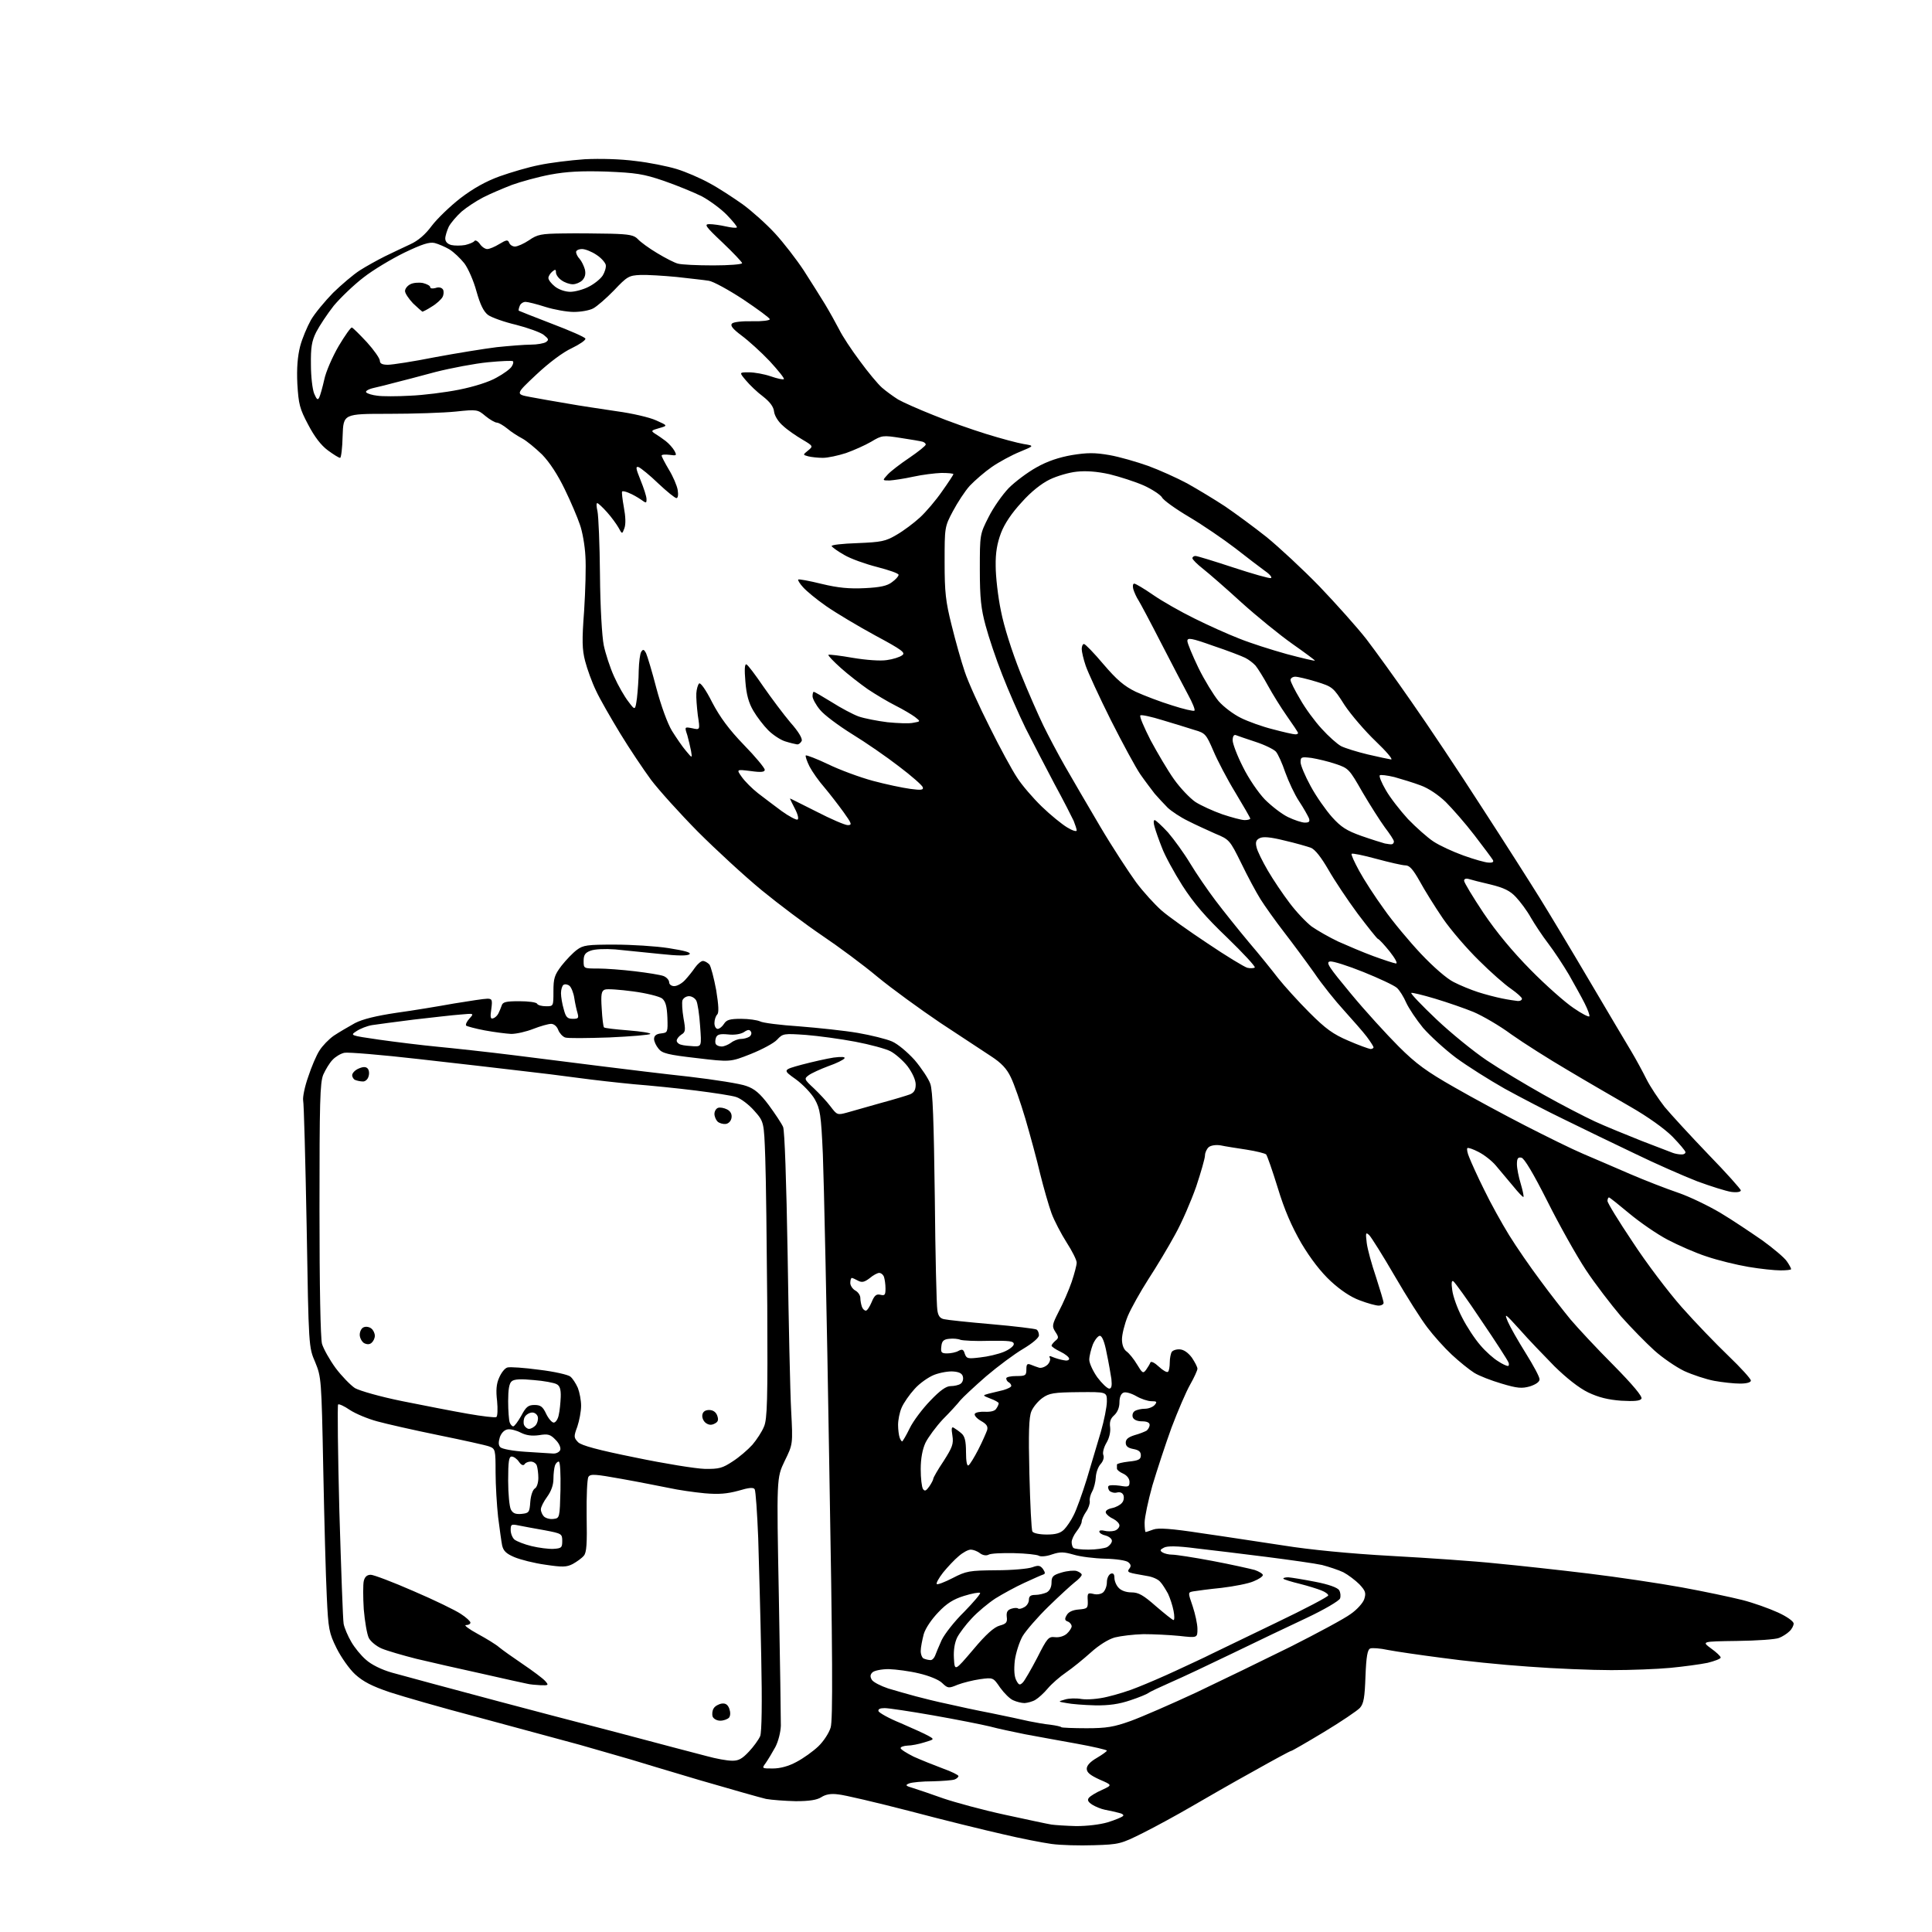 <?xml version="1.0" encoding="UTF-8" standalone="no"?>
<svg 
  version="1.1" 
  xmlns="http://www.w3.org/2000/svg" 
  xmlns:xlink="http://www.w3.org/1999/xlink" 
  xmlns:svg="http://www.w3.org/2000/svg"
  xmlns:rdf="http://www.w3.org/1999/02/22-rdf-syntax-ns#"
  xmlns:cc="http://creativecommons.org/ns#"
  xmlns:dc="http://purl.org/dc/elements/1.1/"
  viewBox="0 0 768 768"
  width="768"
  height="768"
>
<style>svg {background-color: white; }</style>"
<path stroke="none" fill="black" fill-rule="evenodd" d="M434.9,733.5C429.2,733.7 421.6,733.5 418.0,733.0C414.4,732.5 405.6,730.8 398.5,729.1C391.4,727.5 374.7,723.4 361.5,719.9C348.3,716.5 335.6,713.5 333.2,713.3C330.3,712.9 328.2,713.3 326.5,714.4C324.8,715.5 321.8,716.0 316.3,716.0C312.0,715.9 306.7,715.5 304.5,715.1C302.3,714.6 290.4,711.2 278.0,707.6C265.6,703.9 253.5,700.3 251.0,699.5C248.5,698.8 239.3,696.1 230.5,693.6C221.7,691.2 203.2,686.2 189.5,682.5C175.8,678.9 160.2,674.4 155.0,672.7C147.9,670.3 144.4,668.5 141.2,665.6C138.9,663.5 135.6,658.8 133.8,655.2C130.8,649.1 130.5,647.7 129.9,634.6C129.5,626.8 128.9,604.1 128.5,584.0C127.8,548.0 127.7,547.4 125.3,541.5C122.7,535.5 122.7,535.5 121.9,487.5C121.4,461.1 120.8,438.5 120.5,437.4C120.3,436.2 121.1,432.0 122.5,428.1C123.8,424.1 125.8,419.4 127.0,417.6C128.1,415.8 130.7,413.1 132.7,411.7C134.8,410.3 138.6,408.1 141.1,406.7C144.2,405.1 149.6,403.8 157.6,402.6C164.2,401.7 174.4,400.0 180.5,398.9C186.6,397.9 192.5,397.0 193.7,397.0C195.6,397.0 195.8,397.4 195.3,401.1C194.8,404.3 195.0,405.2 196.0,404.8C196.8,404.6 197.7,403.7 198.1,402.9C198.5,402.1 199.1,400.7 199.4,399.8C199.8,398.3 201.1,398.0 206.4,398.0C210.0,398.0 213.2,398.4 213.5,399.0C213.8,399.6 215.4,400.0 217.1,400.0C220.0,400.0 220.0,400.0 220.0,394.1C220.0,388.9 220.4,387.6 223.2,383.9C225.0,381.6 227.8,378.7 229.3,377.6C231.8,375.7 233.5,375.5 244.3,375.5C251.0,375.5 260.7,376.1 265.8,376.9C272.1,377.9 274.8,378.6 274.1,379.3C273.4,380.0 269.6,380.0 262.3,379.2C256.3,378.6 248.3,377.8 244.5,377.4C240.4,377.1 236.4,377.3 234.8,377.9C232.6,378.7 232.0,379.6 232.0,382.0C232.0,385.0 232.0,385.0 237.7,385.0C240.8,385.0 247.4,385.5 252.4,386.1C257.4,386.7 262.5,387.5 263.8,388.0C265.0,388.5 266.0,389.6 266.0,390.5C266.0,391.3 266.9,392.0 268.0,392.0C269.2,392.0 271.1,390.9 272.3,389.6C273.5,388.3 275.3,386.1 276.3,384.6C277.3,383.2 278.7,382.0 279.4,382.0C280.2,382.0 281.3,382.7 282.0,383.4C282.6,384.2 283.8,388.8 284.7,393.6C285.7,399.8 285.8,402.6 285.1,403.3C284.5,403.9 284.0,405.4 284.0,406.7C284.0,408.0 284.6,409.0 285.3,409.0C286.0,409.0 287.1,408.1 287.8,407.0C288.8,405.4 290.1,405.0 294.6,405.0C297.6,405.0 301.0,405.5 302.1,406.0C303.1,406.6 310.2,407.5 317.8,408.0C325.3,408.6 335.8,409.7 341.0,410.6C346.2,411.5 352.3,413.0 354.6,414.0C356.9,415.0 360.7,418.2 363.6,421.4C366.3,424.6 369.1,428.8 369.8,430.8C370.8,433.5 371.2,445.5 371.6,476.0C371.8,498.8 372.3,519.0 372.6,520.7C372.9,523.1 373.7,524.1 375.3,524.4C376.5,524.7 385.0,525.6 394.3,526.4C403.5,527.2 411.5,528.2 412.0,528.5C412.6,528.8 413.0,529.9 413.0,530.8C413.0,531.8 410.4,534.0 406.7,536.2C403.3,538.2 396.7,543.1 392.0,547.1C387.3,551.2 382.7,555.5 381.7,556.7C380.7,558.0 377.6,561.4 374.8,564.2C372.1,567.1 369.0,571.3 367.9,573.5C366.7,576.1 366.0,579.7 366.0,584.0C366.0,587.6 366.4,591.1 366.9,591.9C367.6,592.9 368.1,592.7 369.4,590.9C370.3,589.6 371.0,588.2 371.0,587.8C371.0,587.4 372.8,584.2 375.1,580.8C378.6,575.3 379.1,574.0 378.6,570.7C378.1,567.7 378.3,567.0 379.2,567.6C379.9,568.0 381.3,569.0 382.2,569.8C383.5,570.9 384.0,572.8 384.0,577.2C384.0,581.0 384.4,582.9 385.0,582.5C385.6,582.1 387.3,579.3 388.9,576.2C390.5,573.1 392.0,569.6 392.4,568.5C392.8,567.0 392.2,566.1 389.9,564.8C388.2,563.8 387.2,562.6 387.5,562.0C387.9,561.4 389.7,561.1 391.6,561.2C393.8,561.3 395.5,560.9 396.0,560.0C396.6,559.2 397.0,558.2 397.0,557.8C397.0,557.5 395.5,556.6 393.8,556.0C390.5,554.7 390.5,554.7 393.0,554.0C394.4,553.7 397.0,553.0 398.8,552.6C400.5,552.1 402.0,551.4 402.0,550.9C402.0,550.5 401.6,549.8 401.0,549.5C400.4,549.2 400.0,548.5 400.0,547.9C400.0,547.4 401.8,547.0 404.0,547.0C407.6,547.0 408.0,546.8 408.0,544.4C408.0,542.3 408.3,541.9 409.8,542.5C410.7,542.9 412.2,543.4 413.1,543.7C414.0,543.9 415.4,543.4 416.4,542.5C417.3,541.6 417.7,540.3 417.3,539.7C416.9,539.0 417.3,538.9 418.6,539.5C419.6,539.9 421.5,540.5 422.8,540.7C424.0,541.0 425.0,540.8 425.0,540.1C425.0,539.5 423.4,538.2 421.5,537.3C419.6,536.4 418.0,535.3 418.0,534.9C418.0,534.6 418.7,533.7 419.5,533.0C420.9,531.9 420.9,531.5 419.5,529.4C418.1,527.2 418.2,526.6 420.9,521.3C422.6,518.1 424.9,512.8 426.0,509.6C427.1,506.3 428.0,502.9 428.0,501.9C428.0,500.9 426.2,497.3 424.0,493.9C421.9,490.6 419.1,485.3 418.0,482.3C416.9,479.3 414.9,472.3 413.5,466.7C412.2,461.1 409.5,451.2 407.6,444.7C405.7,438.3 403.1,430.8 401.8,428.2C400.2,424.8 398.0,422.5 394.0,419.9C391.0,417.9 381.9,411.9 373.8,406.6C365.8,401.2 354.5,393.0 348.8,388.3C343.2,383.6 333.2,376.2 326.8,371.9C320.3,367.5 309.5,359.4 302.8,353.9C296.0,348.3 284.6,337.8 277.4,330.6C270.3,323.4 261.9,314.1 258.8,310.0C255.8,305.9 250.2,297.6 246.5,291.5C242.8,285.4 238.4,277.8 236.9,274.5C235.3,271.2 233.4,265.9 232.6,262.8C231.4,258.2 231.3,254.6 232.2,242.8C232.7,234.9 233.0,225.1 232.7,221.0C232.5,216.9 231.5,211.2 230.5,208.5C229.6,205.8 226.9,199.4 224.5,194.5C221.7,188.7 218.5,183.8 215.5,180.7C212.8,178.1 209.3,175.2 207.6,174.3C205.9,173.4 203.2,171.7 201.7,170.4C200.1,169.1 198.2,168.0 197.5,168.0C196.8,168.0 194.7,166.8 193.0,165.4C189.9,162.8 189.7,162.7 181.2,163.6C176.4,164.1 164.4,164.5 154.5,164.5C136.5,164.5 136.5,164.5 136.2,173.3C136.1,178.1 135.6,182.0 135.2,182.0C134.7,182.0 132.6,180.7 130.3,179.0C127.6,177.0 125.0,173.6 122.5,168.8C119.1,162.4 118.7,160.7 118.2,152.6C117.9,146.3 118.3,141.7 119.3,137.7C120.1,134.6 122.1,129.9 123.6,127.2C125.1,124.6 129.1,119.8 132.4,116.4C135.8,113.1 140.5,109.1 143.0,107.5C145.5,105.9 150.0,103.4 153.0,101.9C156.0,100.4 160.6,98.3 163.1,97.1C166.2,95.7 169.1,93.2 171.6,89.8C173.8,86.9 178.9,82.0 183.0,78.8C188.1,74.9 193.1,72.1 198.6,70.1C203.1,68.5 210.2,66.4 214.4,65.6C218.6,64.7 226.7,63.7 232.4,63.3C238.6,63.0 246.6,63.2 252.6,64.0C258.0,64.6 265.4,66.1 269.0,67.2C272.6,68.3 278.4,70.8 282.0,72.8C285.6,74.7 291.5,78.6 295.2,81.2C298.9,83.9 304.7,89.1 308.1,92.8C311.5,96.5 316.6,103.1 319.5,107.5C322.3,111.9 326.2,118.0 328.0,121.0C329.8,124.0 332.3,128.5 333.6,131.0C334.8,133.5 338.5,139.1 341.8,143.5C345.0,147.9 349.0,152.7 350.6,154.1C352.2,155.5 355.1,157.6 357.0,158.8C358.9,159.9 365.2,162.7 371.0,165.0C376.8,167.4 386.2,170.7 392.0,172.5C397.8,174.3 404.5,176.1 406.9,176.5C411.2,177.2 411.2,177.2 405.4,179.6C402.2,180.9 397.2,183.6 394.3,185.6C391.4,187.6 387.5,191.0 385.5,193.1C383.6,195.2 380.6,199.8 378.8,203.2C375.5,209.4 375.5,209.6 375.5,223.5C375.5,235.4 375.9,239.1 378.3,248.6C379.8,254.7 382.1,262.9 383.5,267.0C384.8,271.0 389.3,280.9 393.4,289.0C397.4,297.1 402.3,306.1 404.3,309.1C406.2,312.1 410.6,317.2 414.1,320.6C417.6,324.0 422.2,327.7 424.2,328.9C426.3,330.2 428.0,330.7 428.0,330.1C428.0,329.6 427.4,327.8 426.8,326.3C426.1,324.8 422.7,318.1 419.1,311.5C415.6,304.9 410.5,295.0 407.7,289.5C405.0,284.0 400.8,274.4 398.4,268.2C395.9,261.9 393.0,253.2 391.8,248.7C390.0,242.1 389.5,237.8 389.5,226.5C389.5,212.4 389.5,212.4 393.0,205.5C394.9,201.7 398.5,196.6 401.0,194.0C403.5,191.5 408.4,187.8 412.0,185.8C416.4,183.3 421.0,181.8 426.1,180.9C432.3,179.9 435.2,179.9 441.0,180.9C445.0,181.6 451.9,183.6 456.4,185.2C460.8,186.8 467.9,190.0 472.0,192.2C476.1,194.5 482.9,198.6 487.0,201.3C491.1,204.1 498.6,209.6 503.5,213.5C508.4,217.5 517.9,226.3 524.5,233.1C531.1,240.0 539.5,249.4 543.1,254.0C546.7,258.7 554.8,269.9 561.1,279.0C567.5,288.1 580.1,307.0 589.1,321.0C598.2,335.0 608.5,351.2 612.1,357.0C615.7,362.8 624.6,377.6 631.9,390.0C639.2,402.4 646.7,415.0 648.5,418.0C650.3,421.0 653.0,426.0 654.5,429.0C656.0,432.0 659.3,436.9 661.7,440.0C664.2,443.0 672.0,451.5 679.1,458.9C686.2,466.2 692.0,472.7 692.0,473.2C692.0,473.8 690.5,474.1 688.2,473.8C686.2,473.5 680.1,471.6 674.7,469.6C669.3,467.5 658.1,462.6 649.7,458.5C641.3,454.5 628.9,448.5 622.0,445.1C615.1,441.8 604.4,436.2 598.2,432.8C592.0,429.3 583.3,423.8 578.8,420.5C574.4,417.2 568.5,411.8 565.7,408.6C563.0,405.3 560.0,400.8 559.0,398.6C558.0,396.3 556.4,393.7 555.3,392.7C554.2,391.7 548.2,388.9 542.0,386.4C535.8,383.9 529.8,382.0 528.7,382.2C526.9,382.5 528.2,384.4 537.0,395.0C542.7,401.9 551.3,411.3 556.0,416.0C562.9,422.9 567.2,426.0 578.1,432.2C585.4,436.4 598.2,443.3 606.4,447.5C614.6,451.7 624.9,456.8 629.4,458.7C633.9,460.6 642.2,464.2 648.0,466.7C653.8,469.2 662.3,472.5 667.0,474.1C671.7,475.7 679.3,479.4 684.0,482.2C688.7,485.0 696.1,490.0 700.6,493.1C705.0,496.3 709.4,500.0 710.3,501.4C711.3,502.8 712.0,504.2 712.0,504.5C712.0,504.8 710.1,505.0 707.8,505.0C705.4,505.0 699.7,504.4 695.0,503.6C690.3,502.8 682.9,501.0 678.5,499.5C674.1,498.1 667.1,495.0 662.9,492.8C658.7,490.6 651.9,485.9 647.7,482.4C643.5,478.9 639.9,476.0 639.6,476.0C639.3,476.0 639.0,476.6 639.0,477.4C639.0,478.2 643.5,485.5 649.0,493.7C654.4,502.0 663.2,513.6 668.5,519.6C673.8,525.6 682.2,534.3 687.1,539.0C692.0,543.7 696.0,548.1 696.0,548.8C696.0,549.5 694.4,550.0 691.7,550.0C689.3,550.0 684.7,549.5 681.4,548.9C678.2,548.3 672.8,546.5 669.5,545.0C666.2,543.4 660.8,539.7 657.6,536.8C654.4,533.9 648.4,527.8 644.4,523.3C640.5,518.7 634.1,510.4 630.4,504.8C626.7,499.2 619.8,486.9 615.1,477.5C609.5,466.4 605.9,460.4 604.8,460.2C603.4,459.9 603.0,460.5 603.0,462.8C603.0,464.4 603.7,467.9 604.5,470.5C605.3,473.2 605.8,475.6 605.6,475.8C605.4,476.0 603.5,474.0 601.4,471.4C599.2,468.8 596.2,465.2 594.6,463.3C593.0,461.4 589.9,459.0 587.7,457.9C585.6,456.8 583.6,456.1 583.3,456.4C583.0,456.7 583.3,458.4 584.1,460.2C584.8,462.0 587.4,467.8 590.0,473.0C592.5,478.2 597.0,486.3 599.9,491.0C602.8,495.7 608.4,503.8 612.3,509.0C616.1,514.2 621.6,521.2 624.3,524.5C627.1,527.8 634.7,536.0 641.3,542.6C649.1,550.5 653.0,555.2 652.5,556.0C652.0,556.9 649.6,557.1 644.4,556.8C639.2,556.4 635.5,555.5 631.3,553.5C627.6,551.7 622.7,547.8 617.9,543.1C613.8,538.9 607.5,532.4 604.1,528.5C598.2,522.0 597.9,521.8 599.4,525.4C600.3,527.5 603.5,533.1 606.5,537.9C609.5,542.7 612.0,547.3 612.0,548.3C612.0,549.3 610.6,550.3 608.2,551.1C605.0,552.0 603.2,551.9 596.9,550.0C592.8,548.8 587.9,546.9 586.0,545.7C584.1,544.5 580.1,541.3 577.1,538.5C574.2,535.8 569.8,530.9 567.4,527.7C565.0,524.6 559.1,515.3 554.4,507.2C549.7,499.1 545.1,491.8 544.3,491.0C542.9,489.7 542.8,490.0 543.3,494.1C543.6,496.6 545.3,502.7 547.0,507.7C548.6,512.7 550.0,517.3 550.0,517.9C550.0,518.5 549.1,519.0 548.0,519.0C547.0,519.0 543.6,518.1 540.5,516.9C536.9,515.6 532.8,512.8 529.0,509.3C525.1,505.7 521.0,500.4 517.3,494.2C513.4,487.4 510.6,481.0 507.9,472.1C505.8,465.3 503.7,459.3 503.3,458.9C502.9,458.5 499.4,457.6 495.5,457.0C491.6,456.4 487.0,455.7 485.2,455.3C483.3,455.0 481.4,455.3 480.5,456.0C479.7,456.7 479.0,458.2 479.0,459.3C479.0,460.4 477.4,466.0 475.5,471.7C473.5,477.4 469.8,486.0 467.1,490.8C464.5,495.6 459.7,503.6 456.5,508.5C453.3,513.5 449.6,520.1 448.3,523.2C447.0,526.4 446.0,530.5 446.0,532.4C446.0,534.6 446.7,536.4 447.8,537.2C448.8,537.9 450.7,540.2 452.0,542.4C454.1,545.9 454.4,546.1 455.6,544.5C456.3,543.5 457.1,542.2 457.3,541.6C457.6,541.0 459.0,541.7 460.7,543.3C462.3,544.8 463.9,545.7 464.3,545.3C464.7,545.0 465.0,543.3 465.0,541.6C465.0,539.9 465.4,538.0 465.8,537.4C466.2,536.8 467.6,536.3 469.0,536.4C470.6,536.5 472.3,537.7 473.8,539.7C475.0,541.5 476.0,543.4 476.0,544.1C476.0,544.7 474.7,547.6 473.1,550.4C471.5,553.2 468.2,560.9 465.7,567.5C463.3,574.1 459.9,584.5 458.1,590.5C456.4,596.6 455.0,603.2 455.0,605.3C455.0,607.3 455.2,609.0 455.4,609.0C455.7,609.0 457.1,608.5 458.5,608.0C460.4,607.3 465.5,607.6 477.8,609.5C487.0,610.8 501.7,613.1 510.5,614.4C520.4,616.0 536.6,617.6 553.0,618.5C567.6,619.3 586.5,620.6 594.9,621.5C603.4,622.3 619.9,624.1 631.4,625.5C643.0,626.9 659.7,629.4 668.5,631.0C677.3,632.6 688.1,634.9 692.5,636.0C696.9,637.1 703.3,639.4 706.8,641.0C710.3,642.6 713.0,644.5 713.0,645.4C713.0,646.2 712.3,647.6 711.3,648.5C710.4,649.4 708.5,650.6 707.2,651.1C705.8,651.7 698.3,652.2 690.5,652.3C676.4,652.5 676.4,652.5 680.2,655.3C682.3,656.8 684.0,658.4 684.0,658.9C684.0,659.4 681.6,660.3 678.8,661.0C675.9,661.6 669.2,662.5 664.0,663.0C658.8,663.5 648.2,663.9 640.5,663.9C632.8,663.9 618.0,663.3 607.5,662.5C597.0,661.8 581.5,660.2 573.0,659.0C564.5,657.9 554.9,656.5 551.8,655.9C548.6,655.2 545.4,655.0 544.7,655.3C543.6,655.7 543.1,658.5 542.8,666.3C542.5,674.8 542.1,677.2 540.6,678.9C539.6,680.0 533.1,684.4 526.3,688.5C519.5,692.6 513.6,696.0 513.3,696.0C512.9,696.0 506.1,699.7 498.1,704.2C490.1,708.6 479.0,715.0 473.5,718.2C468.0,721.4 459.4,726.1 454.4,728.6C445.6,733.0 444.9,733.2 434.9,733.5zM427.8,725.9C432.2,725.9 437.2,725.3 440.3,724.4C443.2,723.5 445.9,722.4 446.4,721.9C446.9,721.5 446.1,720.9 444.6,720.6C443.2,720.2 440.8,719.7 439.2,719.4C437.7,719.1 435.5,718.2 434.2,717.4C432.5,716.3 432.1,715.5 432.9,714.6C433.5,713.9 435.8,712.5 438.1,711.5C442.2,709.6 442.2,709.6 437.1,707.4C433.4,705.7 432.0,704.6 432.0,703.1C432.0,701.8 433.4,700.3 436.0,698.8C438.2,697.5 440.0,696.2 440.0,695.9C440.0,695.6 434.5,694.3 427.8,693.1C421.0,691.9 411.9,690.2 407.5,689.4C403.1,688.5 396.8,687.2 393.5,686.3C390.2,685.5 380.1,683.5 371.0,681.9C361.9,680.3 353.2,679.0 351.7,679.0C349.8,679.0 349.0,679.4 349.2,680.2C349.5,680.9 353.4,683.1 358.1,685.0C362.7,687.0 367.6,689.2 369.0,690.0C371.5,691.4 371.5,691.4 367.5,692.6C365.3,693.3 362.3,693.9 360.8,693.9C359.2,694.0 358.0,694.4 358.0,694.9C358.0,695.4 360.4,696.9 363.2,698.3C366.1,699.6 371.3,701.7 374.8,703.0C378.2,704.2 381.0,705.6 381.0,706.0C381.0,706.4 380.3,707.1 379.4,707.4C378.5,707.7 374.6,708.0 370.7,708.1C366.7,708.1 362.6,708.5 361.5,708.9C359.7,709.6 359.9,709.9 363.0,710.8C364.9,711.4 370.3,713.2 375.0,714.9C379.7,716.5 390.7,719.5 399.5,721.4C408.3,723.3 416.6,725.1 418.0,725.3C419.4,725.5 423.8,725.8 427.8,725.9zM307.2,703.0C310.1,703.0 313.5,702.1 316.6,700.4C319.3,699.0 323.2,696.2 325.3,694.2C327.4,692.2 329.6,688.8 330.2,686.7C331.1,683.8 331.0,658.3 329.6,579.7C328.7,522.9 327.5,468.6 327.1,458.9C326.4,443.0 326.0,440.8 323.9,437.0C322.6,434.7 319.2,431.1 316.3,429.0C311.1,425.3 311.1,425.3 318.8,423.2C323.0,422.1 328.7,420.8 331.4,420.4C334.5,420.0 336.1,420.1 335.7,420.7C335.3,421.3 332.5,422.7 329.3,423.8C326.1,425.0 322.6,426.6 321.5,427.4C319.6,428.8 319.6,429.0 323.6,432.7C325.8,434.8 328.8,438.0 330.2,439.9C332.7,443.2 332.9,443.3 336.6,442.3C338.8,441.7 344.8,440.0 350.0,438.5C355.2,437.1 360.5,435.5 361.8,435.0C363.4,434.3 364.0,433.2 364.0,431.1C364.0,429.3 362.7,426.5 360.8,423.9C359.0,421.6 355.9,418.9 354.0,417.9C352.1,416.9 345.8,415.2 340.0,414.1C334.2,413.0 325.4,411.8 320.4,411.4C311.6,410.8 311.2,410.8 308.9,413.3C307.6,414.7 302.9,417.2 298.4,419.0C290.3,422.2 290.3,422.2 276.9,420.6C265.5,419.3 263.2,418.7 261.8,416.9C260.8,415.7 260.0,414.0 260.0,413.0C260.0,411.7 260.9,411.0 262.8,410.8C265.4,410.5 265.5,410.4 265.3,404.5C265.1,400.0 264.6,398.1 263.2,396.9C262.1,396.1 257.0,394.8 251.7,394.1C246.4,393.4 241.3,393.0 240.4,393.4C239.1,393.9 238.8,395.2 239.2,401.0C239.4,404.8 239.8,408.1 240.1,408.4C240.3,408.7 244.7,409.2 249.8,409.6C254.8,410.0 258.7,410.6 258.5,411.0C258.3,411.4 250.9,412.0 242.2,412.4C233.4,412.7 225.5,412.8 224.6,412.4C223.6,412.0 222.4,410.7 221.9,409.4C221.4,408.0 220.2,407.0 219.1,407.0C218.0,407.0 214.8,407.9 212.0,409.0C209.2,410.1 205.3,411.0 203.2,411.0C201.2,410.9 196.5,410.3 192.7,409.6C189.0,408.9 185.7,408.0 185.3,407.7C185.0,407.3 185.5,406.1 186.6,404.9C188.5,402.8 188.5,402.8 183.0,403.3C180.0,403.5 171.7,404.5 164.5,405.3C157.3,406.2 149.9,407.2 147.9,407.5C146.0,407.8 143.2,408.9 141.7,409.9C139.1,411.6 139.1,411.6 150.8,413.3C157.2,414.2 167.7,415.5 174.0,416.1C180.3,416.7 194.1,418.2 204.5,419.5C214.9,420.8 230.7,422.8 239.5,423.9C248.3,425.0 263.8,426.9 274.0,428.0C284.2,429.2 294.4,430.8 296.7,431.7C299.9,432.8 302.1,434.6 305.6,439.3C308.1,442.7 310.7,446.6 311.3,448.0C311.9,449.5 312.6,469.2 313.1,499.0C313.5,525.7 314.1,553.5 314.5,560.8C315.2,574.1 315.2,574.1 311.9,580.8C308.7,587.5 308.7,587.5 309.6,634.5C310.1,660.3 310.4,683.5 310.4,686.0C310.3,688.6 309.4,692.2 308.2,694.5C307.0,696.7 305.3,699.5 304.4,700.8C302.8,703.0 302.8,703.0 307.2,703.0zM290.9,699.9C293.5,700.0 295.0,699.2 297.7,696.3C299.6,694.3 301.6,691.5 302.2,690.1C302.8,688.4 303.0,677.2 302.6,658.5C302.3,642.5 301.7,621.3 301.4,611.4C301.0,601.4 300.4,592.7 300.0,592.0C299.5,591.2 297.8,591.3 293.5,592.6C289.0,593.8 285.8,594.1 280.1,593.6C275.9,593.2 269.6,592.3 266.0,591.5C262.4,590.8 254.0,589.1 247.2,587.9C236.6,586.0 234.7,585.8 233.9,587.1C233.4,587.9 233.1,594.8 233.2,602.6C233.4,613.6 233.2,617.1 232.1,618.4C231.3,619.4 229.3,620.8 227.7,621.7C225.2,623.0 223.5,623.0 216.8,622.0C212.4,621.4 206.9,620.0 204.5,619.0C201.2,617.6 200.1,616.5 199.6,614.3C199.3,612.8 198.6,607.7 198.0,603.0C197.5,598.4 197.0,590.4 197.0,585.3C197.0,576.3 196.9,575.9 194.5,575.0C193.2,574.5 184.1,572.5 174.3,570.5C164.5,568.5 153.5,566.0 149.9,565.0C146.2,564.0 141.4,562.0 139.1,560.5C136.8,558.9 134.7,558.0 134.4,558.3C134.1,558.6 134.3,577.7 134.9,600.7C135.6,623.7 136.3,643.9 136.6,645.5C136.9,647.1 138.3,650.4 139.6,652.6C140.9,654.9 143.5,658.1 145.5,659.8C147.6,661.7 151.6,663.7 155.8,664.9C159.5,665.9 166.8,667.9 172.0,669.3C177.2,670.7 189.2,673.9 198.5,676.4C207.8,678.9 228.8,684.4 245.0,688.6C261.2,692.9 277.4,697.2 281.0,698.1C284.6,699.1 289.0,699.9 290.9,699.9zM431.9,687.0C439.9,687.0 442.8,686.5 449.5,684.1C453.9,682.5 465.6,677.4 475.5,672.8C485.4,668.1 502.3,659.9 513.0,654.6C523.7,649.2 534.5,643.4 536.9,641.6C539.4,639.9 541.8,637.2 542.3,635.7C543.1,633.2 542.8,632.4 540.4,629.8C538.8,628.2 535.9,626.0 534.0,625.0C532.1,624.1 528.2,622.8 525.5,622.1C522.8,621.5 512.9,620.1 503.5,618.9C494.1,617.7 481.6,616.2 475.5,615.5C467.9,614.5 464.0,614.5 462.7,615.2C461.1,616.0 461.0,616.4 462.1,617.1C462.9,617.6 464.6,618.0 466.0,618.0C467.4,618.0 474.6,619.1 482.0,620.5C489.4,621.9 497.0,623.6 498.8,624.1C500.5,624.7 502.0,625.6 502.0,626.1C502.0,626.7 500.3,627.8 498.3,628.6C496.3,629.5 490.6,630.6 485.6,631.2C480.6,631.7 475.5,632.4 474.3,632.6C472.2,633.0 472.2,633.0 474.1,638.5C475.1,641.5 476.0,645.6 476.0,647.5C476.0,651.1 476.0,651.1 468.8,650.3C464.8,649.9 458.4,649.6 454.5,649.6C450.6,649.7 445.6,650.3 443.2,650.9C440.6,651.6 436.8,654.0 433.6,656.9C430.7,659.5 426.3,663.1 423.8,664.8C421.3,666.5 418.0,669.4 416.5,671.2C415.0,673.0 412.8,675.0 411.6,675.7C410.5,676.4 408.5,676.9 407.3,677.0C406.1,677.0 404.1,676.5 402.8,675.9C401.5,675.4 399.2,673.1 397.6,670.9C394.8,666.8 394.8,666.8 389.6,667.5C386.8,667.9 382.8,668.9 380.7,669.7C377.1,671.2 376.8,671.2 374.5,669.0C373.2,667.7 369.2,666.1 365.3,665.2C361.6,664.3 356.2,663.6 353.3,663.5C350.4,663.5 347.5,664.1 346.8,664.8C345.9,665.7 345.8,666.5 346.6,667.8C347.2,668.7 350.1,670.2 353.1,671.2C356.1,672.1 361.0,673.5 364.0,674.3C367.0,675.1 372.6,676.5 376.5,677.3C380.4,678.2 388.2,679.9 394.0,681.0C399.8,682.2 406.5,683.6 409.0,684.2C411.5,684.7 415.3,685.4 417.5,685.6C419.7,685.9 421.7,686.3 421.9,686.6C422.1,686.8 426.6,687.0 431.9,687.0zM286.3,684.0C285.0,684.0 283.7,683.3 283.3,682.4C283.0,681.5 283.1,680.0 283.7,679.1C284.2,678.2 285.7,677.4 286.9,677.2C288.4,677.0 289.3,677.6 289.9,679.2C290.4,680.6 290.4,682.0 289.8,682.8C289.2,683.4 287.7,684.0 286.3,684.0zM435.3,677.9C431.0,677.8 425.9,677.4 424.0,677.0C420.5,676.4 420.5,676.4 423.3,675.6C424.8,675.1 427.8,675.0 430.0,675.4C432.2,675.7 436.6,675.4 440.2,674.5C443.7,673.7 449.2,672.0 452.5,670.6C455.8,669.3 462.6,666.4 467.5,664.1C472.4,661.8 478.8,658.9 481.5,657.5C484.2,656.2 495.8,650.6 507.2,645.1C518.7,639.6 528.0,634.7 528.0,634.2C528.0,633.7 526.8,632.8 525.2,632.2C523.7,631.6 519.9,630.4 516.7,629.6C513.4,628.8 510.5,627.9 510.2,627.6C509.9,627.3 510.8,627.0 512.1,627.0C513.4,627.1 518.3,627.9 522.9,628.8C528.1,629.8 531.7,631.1 532.3,632.1C532.9,633.0 533.0,634.5 532.7,635.4C532.3,636.4 526.3,639.9 519.3,643.2C512.2,646.5 499.1,652.8 490.0,657.2C480.9,661.6 469.9,666.8 465.5,668.7C461.2,670.6 457.1,672.5 456.5,673.0C456.0,673.4 452.7,674.8 449.3,675.9C444.9,677.4 440.8,678.0 435.3,677.9zM214.9,669.9C213.0,669.8 210.6,669.6 209.5,669.3C208.4,669.1 200.3,667.3 191.5,665.3C182.7,663.4 171.0,660.7 165.5,659.4C160.0,658.0 153.8,656.2 151.7,655.3C149.6,654.4 147.3,652.5 146.6,651.1C145.9,649.7 145.0,644.5 144.6,639.7C144.3,634.9 144.3,629.8 144.6,628.5C145.0,626.8 145.9,626.0 147.4,626.0C148.5,626.0 156.2,628.9 164.4,632.5C172.6,636.0 181.0,640.1 183.1,641.5C185.3,642.9 187.0,644.5 187.0,645.0C187.0,645.6 186.2,646.0 185.2,646.0C184.3,646.0 186.4,647.6 189.9,649.5C193.4,651.4 197.3,653.8 198.4,654.8C199.6,655.8 203.8,658.8 207.8,661.5C211.8,664.2 215.8,667.2 216.7,668.2C218.2,669.9 218.1,670.0 214.9,669.9zM406.6,668.8C407.3,668.1 409.9,663.6 412.3,659.0C416.3,651.1 416.8,650.5 419.4,650.8C421.0,651.0 423.0,650.4 424.1,649.4C425.1,648.5 426.0,647.1 426.0,646.5C426.0,645.8 425.3,644.9 424.5,644.6C423.3,644.2 423.1,643.6 424.0,642.1C424.7,640.8 426.3,640.0 428.8,639.8C432.3,639.5 432.5,639.3 432.4,636.3C432.2,633.3 432.4,633.1 434.6,633.6C436.0,634.0 437.7,633.7 438.5,633.0C439.3,632.3 440.0,630.5 440.0,629.0C440.0,627.4 440.7,626.0 441.5,625.6C442.5,625.2 443.0,625.7 443.0,627.2C443.0,628.4 443.7,630.2 444.7,631.2C445.7,632.3 447.7,633.0 449.8,633.0C452.6,633.0 454.5,634.1 459.5,638.5C463.0,641.5 466.1,644.0 466.5,644.0C466.9,644.0 466.9,642.3 466.5,640.3C466.1,638.2 465.1,635.2 464.3,633.5C463.4,631.9 462.1,629.7 461.2,628.8C460.4,627.8 458.1,626.8 456.1,626.5C454.1,626.1 451.4,625.7 450.2,625.4C448.4,625.0 448.1,624.6 448.9,623.6C449.7,622.6 449.6,621.9 448.5,621.0C447.7,620.3 443.7,619.7 439.3,619.6C435.0,619.5 429.4,618.8 426.8,618.0C422.9,616.9 421.5,616.8 418.2,617.9C416.0,618.7 413.6,618.9 412.9,618.4C412.2,618.0 407.8,617.5 403.1,617.4C398.4,617.3 393.8,617.5 393.0,618.0C392.1,618.5 390.7,618.3 389.5,617.4C388.5,616.6 386.8,616.0 385.9,616.0C384.9,616.0 382.8,617.1 381.1,618.6C379.4,620.0 376.7,622.9 374.9,625.1C373.2,627.3 372.0,629.4 372.4,629.7C372.7,630.0 375.6,628.9 378.7,627.3C384.1,624.5 385.3,624.3 396.0,624.2C402.4,624.2 408.8,623.6 410.4,623.0C412.8,622.1 413.5,622.3 414.6,623.7C415.5,625.1 415.6,625.6 414.7,625.9C414.0,626.1 410.7,627.6 407.2,629.2C403.7,630.8 398.6,633.6 395.7,635.4C392.8,637.3 388.6,640.8 386.3,643.3C384.0,645.7 381.4,649.2 380.5,650.9C379.5,653.0 379.0,655.9 379.2,659.2C379.5,664.4 379.5,664.4 386.9,655.7C392.0,649.6 395.2,646.8 397.4,646.2C400.0,645.5 400.5,644.9 400.2,642.7C400.0,640.8 400.5,640.0 402.0,639.5C403.2,639.1 404.4,639.1 404.7,639.4C405.0,639.7 406.1,639.5 407.1,638.9C408.2,638.4 409.0,637.0 409.0,636.0C409.0,634.5 409.7,634.0 411.6,634.0C413.0,634.0 415.0,633.5 416.1,633.0C417.3,632.3 418.0,630.9 418.0,629.1C418.0,626.7 418.6,626.1 422.0,625.1C424.3,624.4 427.0,624.2 428.0,624.5C429.1,624.9 430.0,625.5 430.0,626.0C430.0,626.5 428.8,627.8 427.2,629.0C425.7,630.2 421.0,634.5 416.7,638.7C412.5,642.8 407.9,648.1 406.5,650.4C405.2,652.7 403.8,657.1 403.4,660.1C403.0,663.8 403.2,666.5 404.0,668.0C405.0,669.9 405.4,670.0 406.6,668.8zM369.8,659.9C370.5,660.0 371.3,659.2 371.7,658.2C372.0,657.3 373.2,654.5 374.3,652.0C375.5,649.5 379.5,644.4 383.3,640.7C387.0,636.9 389.9,633.5 389.6,633.2C389.2,632.9 386.4,633.4 383.2,634.4C379.0,635.7 376.3,637.4 373.0,640.9C370.4,643.6 367.9,647.2 367.2,649.6C366.6,651.9 366.0,654.9 366.0,656.3C366.0,657.7 366.6,659.1 367.2,659.3C367.9,659.6 369.1,659.9 369.8,659.9zM220.0,615.7C223.2,615.5 223.5,615.2 223.5,612.6C223.5,609.7 223.3,609.6 216.5,608.3C212.7,607.6 208.0,606.8 206.2,606.4C203.3,605.8 203.0,605.9 203.0,608.2C203.0,609.6 203.7,611.3 204.5,612.0C205.4,612.7 208.4,613.9 211.3,614.6C214.2,615.3 218.1,615.8 220.0,615.7zM432.7,616.0C435.7,616.0 439.0,615.5 440.1,615.0C441.1,614.4 442.0,613.3 442.0,612.5C442.0,611.7 440.9,610.8 439.5,610.4C438.1,610.1 437.0,609.4 437.0,608.8C437.0,608.3 437.9,608.2 439.0,608.5C440.1,608.8 441.9,608.8 443.0,608.5C444.1,608.2 445.0,607.2 445.0,606.4C445.0,605.6 443.9,604.5 442.6,603.8C441.2,603.2 439.9,602.1 439.6,601.4C439.3,600.6 440.2,599.9 442.0,599.5C443.6,599.2 445.4,598.2 446.0,597.4C446.7,596.7 446.9,595.3 446.6,594.4C446.2,593.4 445.3,593.0 444.0,593.3C443.0,593.6 441.6,593.2 441.0,592.6C440.5,591.9 440.3,591.0 440.7,590.7C441.0,590.3 443.0,590.3 445.2,590.6C448.6,591.2 449.0,591.0 449.0,589.1C449.0,587.8 448.0,586.5 446.5,585.8C445.1,585.2 444.0,584.3 444.0,583.8C444.0,583.4 444.0,582.7 444.0,582.2C444.0,581.8 446.1,581.3 448.7,581.0C452.7,580.6 453.5,580.1 453.5,578.5C453.5,577.1 452.7,576.4 450.5,576.0C448.4,575.6 447.5,574.9 447.5,573.5C447.5,572.1 448.5,571.3 451.0,570.5C452.9,570.0 455.1,569.1 455.8,568.7C456.4,568.2 457.0,567.2 457.0,566.4C457.0,565.5 455.9,565.0 454.0,565.0C452.1,565.0 450.7,564.4 450.3,563.4C450.0,562.5 450.3,561.4 451.1,560.9C451.9,560.4 453.7,560.0 455.1,560.0C456.6,560.0 458.3,559.3 459.0,558.5C460.1,557.2 459.8,557.0 457.7,557.0C456.3,557.0 453.6,556.1 451.7,555.0C449.8,553.9 447.5,553.2 446.6,553.6C445.6,554.0 445.0,555.4 445.0,557.5C445.0,559.5 444.2,561.4 442.9,562.6C441.4,563.9 441.0,565.3 441.3,567.4C441.5,569.2 441.0,571.6 439.8,573.6C438.8,575.3 438.2,577.5 438.6,578.4C439.0,579.4 438.5,580.9 437.5,582.0C436.5,583.1 435.7,585.4 435.6,587.2C435.5,589.0 434.9,591.5 434.2,592.8C433.5,594.0 433.0,595.8 433.2,596.8C433.3,597.7 432.7,599.6 431.7,601.0C430.8,602.3 430.0,604.1 430.0,604.8C430.0,605.6 429.1,607.3 428.0,608.7C426.9,610.1 426.0,612.0 426.0,613.0C426.0,613.9 426.3,615.0 426.7,615.3C427.0,615.7 429.8,616.0 432.7,616.0zM416.1,610.0C419.6,610.0 421.5,609.5 423.0,608.0C424.0,607.0 425.8,604.4 426.8,602.3C427.9,600.2 430.2,593.8 432.0,588.0C433.7,582.2 436.2,573.8 437.6,569.2C438.9,564.7 440.0,559.2 440.0,557.1C440.0,553.3 440.0,553.3 428.8,553.4C418.8,553.5 417.1,553.8 414.4,555.7C412.7,556.9 410.7,559.3 410.0,561.0C409.0,563.3 408.8,569.6 409.2,585.9C409.5,597.9 410.0,608.2 410.4,608.8C410.8,609.5 413.3,610.0 416.1,610.0zM220.0,603.8C222.5,603.5 222.5,603.4 222.8,592.2C222.9,585.8 222.7,581.0 222.1,581.0C221.6,581.0 220.9,581.7 220.6,582.6C220.3,583.5 220.0,585.8 220.0,587.9C220.0,590.3 219.1,592.8 217.5,595.0C216.1,596.9 215.0,599.1 215.0,600.0C215.0,600.9 215.6,602.2 216.2,602.8C216.9,603.5 218.6,604.0 220.0,603.8zM207.3,601.8C210.3,601.5 210.5,601.2 210.8,597.0C211.0,594.4 211.8,592.2 212.6,591.7C213.4,591.3 214.0,589.4 214.0,587.5C214.0,585.7 213.7,583.5 213.4,582.6C213.1,581.7 212.0,581.0 211.0,581.0C209.9,581.0 208.8,581.5 208.5,582.1C208.0,582.7 207.2,582.4 206.3,581.1C205.5,579.9 204.2,579.0 203.4,579.0C202.3,579.0 202.0,580.9 202.0,588.6C202.0,593.8 202.5,599.0 203.1,600.1C203.9,601.6 205.0,602.0 207.3,601.8zM280.1,583.9C285.9,584.0 287.2,583.6 291.3,580.9C293.8,579.3 297.3,576.3 299.1,574.3C300.8,572.3 302.9,569.1 303.7,567.1C305.0,564.2 305.2,556.4 305.0,519.0C304.8,494.5 304.5,468.1 304.2,460.2C303.7,445.9 303.7,445.9 299.8,441.5C297.7,439.1 294.5,436.7 292.7,436.1C291.0,435.5 283.6,434.4 276.5,433.5C269.4,432.6 258.3,431.5 252.0,431.0C245.7,430.4 235.8,429.3 230.0,428.5C224.2,427.7 213.7,426.4 206.5,425.6C199.3,424.7 181.3,422.7 166.5,421.0C151.7,419.3 138.3,418.2 136.9,418.5C135.4,418.8 133.3,420.1 132.2,421.3C131.0,422.5 129.4,425.2 128.5,427.2C127.2,430.4 127.0,438.0 127.0,480.7C127.0,511.5 127.4,531.9 128.0,534.2C128.6,536.2 131.0,540.5 133.4,543.8C135.8,547.0 139.3,550.6 141.1,551.8C143.1,552.9 151.1,555.2 160.0,557.0C168.5,558.7 180.2,561.0 186.0,562.0C191.7,563.0 196.8,563.6 197.3,563.3C197.8,563.0 197.9,560.1 197.6,556.9C197.1,552.8 197.3,550.1 198.4,547.7C199.2,545.8 200.6,543.9 201.7,543.6C202.7,543.3 208.4,543.7 214.3,544.5C220.3,545.2 225.9,546.5 226.7,547.2C227.6,547.9 228.9,549.9 229.7,551.7C230.4,553.5 231.0,556.7 231.0,558.8C231.0,561.0 230.3,564.7 229.5,567.1C228.0,571.1 228.1,571.5 229.8,573.3C231.1,574.6 237.7,576.4 252.6,579.4C264.1,581.8 276.5,583.8 280.1,583.9zM219.8,577.8C221.0,577.9 222.3,577.3 222.7,576.4C223.0,575.5 222.3,573.8 220.9,572.4C218.8,570.2 217.9,569.9 214.3,570.5C211.4,570.9 209.2,570.6 207.0,569.5C205.3,568.6 202.9,568.0 201.8,568.2C200.5,568.4 199.3,569.6 198.7,571.3C198.1,573.3 198.1,574.5 198.9,575.3C199.6,576.0 204.0,576.8 208.8,577.1C213.6,577.4 218.5,577.7 219.8,577.8zM358.6,573.0C358.8,573.0 360.2,570.7 361.6,567.8C363.0,564.9 366.7,560.0 369.8,556.8C373.7,552.7 376.1,551.0 377.9,551.0C379.3,551.0 381.1,550.6 381.8,550.1C382.6,549.6 383.0,548.4 382.8,547.4C382.6,546.1 381.5,545.4 379.1,545.2C377.2,545.0 373.8,545.6 371.4,546.5C369.1,547.4 365.5,549.9 363.5,552.2C361.5,554.4 359.2,557.7 358.4,559.6C357.6,561.4 357.0,564.5 357.0,566.4C357.0,568.3 357.3,570.5 357.6,571.4C357.9,572.3 358.4,573.0 358.6,573.0zM210.3,568.0C211.1,568.0 212.3,567.3 213.0,566.5C213.6,565.7 214.0,564.3 213.8,563.3C213.6,562.3 212.6,561.5 211.6,561.5C210.6,561.5 209.3,562.2 208.7,563.1C208.1,564.0 208.0,565.5 208.3,566.4C208.7,567.3 209.6,568.0 210.3,568.0zM204.0,567.0C204.5,567.0 205.9,565.1 207.2,562.8C209.1,559.2 210.0,558.5 212.5,558.5C214.9,558.5 215.8,559.2 217.1,562.0C218.0,563.9 219.4,565.5 220.1,565.5C220.9,565.5 221.8,564.1 222.1,562.5C222.5,560.9 222.8,557.6 222.9,555.3C223.0,552.2 222.5,550.8 221.2,550.2C220.3,549.7 216.2,548.9 212.2,548.6C207.1,548.1 204.4,548.2 203.4,549.1C202.4,549.9 202.0,552.4 202.0,557.0C202.0,560.8 202.3,564.5 202.6,565.4C202.9,566.3 203.6,567.0 204.0,567.0zM284.1,565.9C282.8,566.6 281.7,566.5 280.5,565.6C279.6,564.9 279.0,563.5 279.2,562.4C279.4,561.2 280.3,560.5 281.9,560.5C283.4,560.5 284.6,561.3 285.1,562.7C285.7,564.4 285.5,565.2 284.1,565.9zM440.9,552.0C441.8,552.0 442.1,551.0 441.8,548.2C441.5,546.2 440.7,541.5 439.9,537.8C439.1,533.5 438.1,531.0 437.2,531.0C436.5,531.0 435.2,532.6 434.4,534.5C433.7,536.4 433.0,539.1 433.0,540.5C433.0,541.9 434.5,545.1 436.2,547.5C438.0,549.9 440.1,551.9 440.9,552.0zM599.4,543.0C599.8,543.0 600.0,542.3 599.6,541.5C599.3,540.7 594.5,533.2 588.9,525.0C583.4,516.7 578.3,509.7 577.7,509.3C577.0,508.9 576.9,510.1 577.3,512.9C577.6,515.3 579.3,520.1 581.2,523.7C583.0,527.3 586.3,532.3 588.5,534.8C590.6,537.3 593.8,540.1 595.5,541.1C597.1,542.2 598.9,543.0 599.4,543.0zM389.6,539.6C392.6,539.3 396.8,538.3 399.0,537.4C401.2,536.5 403.0,535.1 403.0,534.3C403.0,533.1 401.3,532.9 393.2,533.0C387.9,533.2 382.8,532.9 381.8,532.6C380.9,532.2 378.9,532.0 377.3,532.2C375.1,532.4 374.4,533.1 374.2,535.2C373.9,537.6 374.2,538.0 376.5,538.0C377.9,538.0 380.0,537.6 381.0,537.0C382.5,536.2 383.0,536.4 383.5,538.1C384.2,540.1 384.7,540.2 389.6,539.6zM147.7,533.8C146.9,534.5 145.9,534.5 144.7,533.9C143.8,533.3 143.0,531.8 143.0,530.6C143.0,529.3 143.7,527.9 144.6,527.6C145.5,527.2 146.9,527.5 147.6,528.1C148.4,528.7 149.0,530.0 149.0,531.0C149.0,532.0 148.4,533.2 147.7,533.8zM344.2,521.0C344.7,521.0 345.7,519.5 346.5,517.6C347.6,514.9 348.4,514.3 350.0,514.7C351.7,515.1 352.0,514.8 352.0,512.2C352.0,510.5 351.7,508.5 351.4,507.6C351.1,506.7 350.2,506.0 349.5,506.0C348.8,506.0 347.1,506.9 345.7,508.1C343.6,509.7 342.6,509.9 341.1,509.1C340.0,508.5 338.9,508.0 338.6,508.0C338.3,508.0 338.0,508.9 338.0,510.0C338.0,511.0 338.9,512.4 340.0,513.0C341.1,513.6 342.0,514.9 342.0,516.0C342.0,517.0 342.3,518.5 342.6,519.4C342.9,520.3 343.6,521.0 344.2,521.0zM668.2,458.9C669.2,459.0 670.0,458.6 670.0,458.0C670.0,457.5 667.6,454.7 664.8,451.8C661.6,448.6 655.0,443.9 648.2,440.0C642.0,436.4 630.7,429.9 623.2,425.4C615.7,421.0 605.6,414.6 600.8,411.2C596.1,407.7 589.3,403.8 585.8,402.3C582.4,400.9 575.5,398.5 570.5,397.0C565.5,395.5 561.3,394.5 561.0,394.7C560.7,395.0 565.2,399.7 571.0,405.2C576.8,410.7 585.8,418.0 591.0,421.5C596.2,425.0 606.4,431.1 613.5,435.1C620.6,439.1 629.9,443.9 634.0,445.8C638.1,447.7 646.5,451.1 652.5,453.5C658.5,455.8 664.2,458.0 665.0,458.3C665.8,458.6 667.3,458.9 668.2,458.9zM288.5,446.8C287.4,446.9 285.9,446.5 285.2,445.8C284.6,445.2 284.0,443.8 284.0,442.8C284.0,441.8 284.6,440.7 285.4,440.4C286.2,440.1 287.8,440.4 289.0,441.0C290.4,441.7 291.0,442.9 290.8,444.3C290.6,445.6 289.7,446.6 288.5,446.8zM144.2,429.9C143.3,429.9 141.9,429.6 141.2,429.3C140.6,429.1 140.0,428.2 140.0,427.4C140.0,426.6 141.1,425.4 142.5,424.8C144.3,424.0 145.4,424.0 146.1,424.7C146.7,425.3 146.9,426.7 146.5,427.9C146.2,429.1 145.1,430.0 144.2,429.9zM544.8,417.0C545.4,417.0 546.0,416.7 546.0,416.3C546.0,416.0 544.8,414.1 543.3,412.1C541.8,410.1 537.7,405.5 534.3,401.7C530.9,398.0 525.5,391.3 522.4,386.7C519.2,382.2 513.8,374.9 510.4,370.5C507.0,366.1 502.8,360.2 501.1,357.5C499.4,354.8 495.9,348.3 493.4,343.1C488.9,334.0 488.7,333.7 483.1,331.4C480.0,330.0 475.1,327.8 472.2,326.3C469.3,324.9 465.7,322.5 464.2,321.1C462.7,319.6 460.4,317.1 459.0,315.5C457.7,313.8 455.1,310.4 453.3,307.8C451.5,305.2 446.3,295.6 441.6,286.3C437.0,277.1 432.5,267.3 431.6,264.7C430.7,262.1 430.0,259.0 430.0,258.0C430.0,256.9 430.4,256.0 430.9,256.0C431.4,256.0 434.9,259.6 438.6,264.0C444.0,270.3 446.8,272.7 451.5,275.0C454.8,276.5 461.3,279.0 465.9,280.4C470.5,281.9 474.5,282.8 474.8,282.5C475.2,282.2 474.0,279.3 472.3,276.2C470.6,273.1 465.8,263.8 461.6,255.7C457.4,247.5 453.3,239.8 452.6,238.7C451.8,237.5 450.9,235.5 450.5,234.2C450.2,233.0 450.3,232.0 450.9,232.0C451.4,232.0 454.8,234.0 458.4,236.5C462.0,239.0 469.4,243.2 474.7,245.8C480.1,248.5 488.1,252.1 492.5,253.8C496.9,255.6 505.4,258.3 511.5,260.0C517.5,261.6 522.6,262.8 522.7,262.6C522.8,262.5 518.8,259.5 513.8,256.0C508.7,252.4 499.6,245.0 493.5,239.5C487.5,234.0 480.6,228.0 478.2,226.1C475.9,224.3 474.0,222.4 474.0,221.9C474.0,221.4 474.6,221.0 475.2,221.0C475.9,221.0 482.7,223.1 490.3,225.6C497.9,228.1 504.6,230.0 505.2,229.8C505.8,229.6 504.8,228.3 502.9,227.0C501.0,225.6 495.7,221.6 491.0,217.9C486.3,214.3 478.1,208.7 472.7,205.5C467.3,202.3 462.4,198.8 461.9,197.7C461.3,196.7 458.0,194.5 454.7,193.0C451.3,191.5 445.1,189.5 441.0,188.5C436.0,187.4 431.7,187.1 428.0,187.5C425.0,187.8 420.2,189.2 417.3,190.6C414.0,192.2 409.8,195.5 406.1,199.7C402.2,203.9 399.3,208.2 397.9,211.9C396.4,215.9 395.7,219.7 395.8,225.0C395.8,229.1 396.7,237.2 397.9,242.9C399.1,249.1 402.2,258.8 405.6,267.4C408.7,275.1 412.9,284.6 414.8,288.5C416.7,292.4 420.5,299.6 423.3,304.5C426.1,309.4 432.4,320.2 437.3,328.5C442.2,336.8 448.7,346.7 451.6,350.7C454.5,354.6 459.1,359.6 461.7,361.9C464.3,364.2 472.6,370.1 480.0,375.0C487.4,380.0 494.5,384.3 495.8,384.7C497.0,385.0 498.4,384.9 498.8,384.6C499.1,384.2 494.2,378.9 487.8,372.7C479.2,364.5 474.5,359.0 470.0,352.0C466.7,346.8 463.0,340.0 461.9,337.0C460.7,334.0 459.4,330.3 459.0,328.8C458.5,327.2 458.5,326.0 459.0,326.0C459.4,326.0 461.8,328.2 464.3,330.9C466.7,333.7 470.7,339.2 473.1,343.2C475.5,347.2 480.1,353.9 483.2,358.0C486.3,362.1 492.3,369.6 496.4,374.5C500.6,379.4 505.9,386.0 508.2,389.0C510.6,392.0 516.1,398.1 520.5,402.5C527.0,409.0 529.9,411.1 536.0,413.7C540.1,415.5 544.1,416.9 544.8,417.0zM275.7,415.9C278.9,416.0 278.9,416.0 278.3,407.8C278.0,403.2 277.3,398.7 276.8,397.8C276.3,396.8 275.0,396.0 273.9,396.0C272.8,396.0 271.7,396.7 271.3,397.6C271.0,398.5 271.2,401.7 271.7,404.7C272.6,409.6 272.5,410.3 270.8,411.3C269.8,412.0 269.0,413.0 269.0,413.7C269.0,414.3 269.8,415.1 270.8,415.3C271.7,415.6 273.9,415.8 275.7,415.9zM286.9,416.0C287.8,416.0 289.5,415.3 290.6,414.5C291.6,413.7 293.4,413.0 294.5,413.0C295.6,413.0 297.1,412.6 297.9,412.1C298.6,411.6 298.9,410.7 298.5,410.1C298.0,409.2 297.3,409.2 295.7,410.3C294.4,411.1 291.9,411.5 289.4,411.2C286.2,410.9 285.1,411.2 284.6,412.5C284.3,413.4 284.2,414.6 284.6,415.1C284.9,415.6 285.9,416.0 286.9,416.0zM227.7,405.0C229.9,405.0 230.1,404.7 229.6,402.8C229.2,401.5 228.6,398.8 228.3,396.8C228.0,394.7 227.1,392.5 226.4,391.9C225.7,391.3 224.6,391.1 224.0,391.5C223.5,391.8 223.0,393.3 223.0,394.8C223.0,396.3 223.5,399.2 224.1,401.2C224.9,404.3 225.5,405.0 227.7,405.0zM631.8,404.0C632.0,403.5 631.1,401.2 629.9,398.8C628.7,396.4 625.9,391.4 623.7,387.5C621.4,383.6 617.7,378.0 615.4,375.0C613.1,372.0 610.0,367.3 608.5,364.7C607.0,362.0 604.3,358.4 602.6,356.6C600.3,354.1 597.8,352.9 592.5,351.6C588.6,350.7 584.7,349.7 583.8,349.4C582.7,349.1 582.0,349.4 582.0,350.1C582.0,350.8 585.5,356.6 589.7,362.9C594.9,370.6 601.2,378.2 608.5,385.6C614.5,391.7 622.2,398.5 625.5,400.7C628.8,403.0 631.6,404.4 631.8,404.0zM603.2,397.9C604.2,398.0 605.0,397.6 605.0,397.0C605.0,396.5 603.1,394.8 600.7,393.1C598.3,391.5 592.5,386.4 587.9,381.8C583.2,377.2 576.7,369.7 573.5,365.0C570.3,360.3 566.2,353.7 564.3,350.2C561.7,345.6 560.3,344.0 558.7,344.0C557.5,344.0 552.3,342.8 547.1,341.4C542.0,340.0 537.6,339.1 537.3,339.4C537.0,339.7 538.4,342.7 540.3,346.2C542.2,349.7 546.6,356.5 550.1,361.3C553.5,366.2 560.2,374.2 564.8,379.1C569.8,384.4 575.2,389.1 577.9,390.4C580.4,391.7 584.8,393.5 587.6,394.4C590.4,395.3 594.6,396.4 597.1,396.9C599.5,397.4 602.3,397.8 603.2,397.9zM554.9,383.0C555.7,383.0 554.6,381.0 552.4,378.2C550.3,375.6 548.2,373.3 547.7,373.2C547.3,373.0 543.7,368.5 539.7,363.2C535.7,357.8 530.5,350.0 528.1,345.8C525.2,340.8 522.8,337.7 521.1,337.0C519.7,336.5 514.9,335.1 510.5,334.1C504.9,332.7 502.0,332.5 500.7,333.2C499.3,333.9 499.0,334.8 499.5,336.8C499.8,338.3 501.9,342.5 504.0,346.1C506.1,349.7 510.0,355.5 512.6,358.9C515.2,362.4 519.2,366.6 521.4,368.3C523.7,369.9 528.4,372.6 532.0,374.3C535.6,375.9 541.9,378.6 546.0,380.1C550.1,381.6 554.1,382.9 554.9,383.0zM591.8,342.9C593.4,343.0 593.9,342.6 593.4,341.8C593.0,341.1 589.7,336.7 586.1,332.0C582.5,327.3 577.3,321.4 574.7,318.8C571.8,316.0 567.8,313.3 564.7,312.2C561.8,311.1 557.1,309.7 554.3,308.9C551.4,308.2 548.8,307.9 548.5,308.2C548.1,308.5 549.2,311.2 550.9,314.1C552.6,317.1 556.6,322.2 559.7,325.6C562.9,328.9 567.5,333.0 569.8,334.5C572.2,336.1 577.6,338.6 581.8,340.1C586.0,341.6 590.5,342.9 591.8,342.9zM553.3,335.6C553.8,335.5 554.1,335.0 554.1,334.5C554.1,333.9 552.4,331.4 550.5,328.9C548.6,326.3 544.6,320.0 541.6,314.9C536.4,305.8 536.1,305.4 531.0,303.7C528.1,302.7 523.8,301.7 521.4,301.3C517.3,300.8 517.0,300.9 517.0,303.0C517.0,304.2 518.8,308.5 521.0,312.5C523.2,316.6 527.1,322.1 529.5,324.8C533.1,328.8 535.3,330.2 541.2,332.3C545.2,333.7 549.4,335.0 550.5,335.3C551.6,335.5 552.9,335.7 553.3,335.6zM337.0,328.0C338.8,328.0 338.6,327.4 335.3,322.8C333.2,319.9 329.8,315.5 327.7,313.0C325.5,310.5 322.9,306.8 321.8,304.7C320.7,302.5 320.1,300.6 320.3,300.3C320.6,300.1 324.6,301.6 329.2,303.8C333.7,306.0 341.8,309.0 347.0,310.4C352.2,311.8 358.9,313.2 361.9,313.6C366.3,314.2 367.2,314.0 366.8,312.9C366.5,312.1 362.3,308.4 357.4,304.7C352.5,300.9 344.1,295.1 338.7,291.8C333.4,288.5 327.6,284.2 326.0,282.2C324.3,280.2 323.0,277.7 323.0,276.8C323.0,275.8 323.2,275.0 323.5,275.0C323.8,275.0 327.0,276.9 330.6,279.1C334.2,281.4 339.1,284.0 341.3,284.8C343.6,285.6 348.8,286.6 352.8,287.1C356.9,287.5 361.5,287.7 363.1,287.3C366.0,286.8 366.0,286.8 363.7,285.0C362.5,284.1 359.0,282.0 356.0,280.5C353.0,279.0 348.0,276.0 345.0,274.0C342.0,271.9 337.1,268.1 334.2,265.5C331.3,262.9 329.1,260.6 329.3,260.3C329.6,260.1 333.9,260.6 339.0,261.5C344.4,262.4 350.0,262.8 352.5,262.4C354.9,262.1 357.7,261.2 358.6,260.5C360.1,259.5 358.7,258.4 347.9,252.6C341.1,248.9 332.4,243.7 328.5,241.0C324.6,238.3 320.5,234.9 319.2,233.4C317.9,232.0 317.1,230.6 317.3,230.4C317.5,230.1 321.7,230.9 326.6,232.1C333.2,233.7 337.6,234.1 343.8,233.8C349.9,233.5 352.7,232.9 354.6,231.4C356.0,230.4 357.2,229.1 357.2,228.5C357.2,227.9 353.3,226.6 348.7,225.4C344.0,224.2 338.1,222.1 335.6,220.6C333.1,219.2 330.9,217.6 330.6,217.1C330.3,216.6 334.9,216.1 340.8,215.9C350.4,215.5 352.0,215.2 356.4,212.6C359.2,211.0 363.3,207.9 365.7,205.7C368.1,203.5 372.1,198.8 374.5,195.3C377.0,191.8 379.0,188.7 379.0,188.5C379.0,188.2 376.9,188.0 374.2,188.0C371.6,188.1 366.6,188.7 363.0,189.5C359.4,190.3 355.2,190.9 353.6,191.0C350.7,191.0 350.7,191.0 352.9,188.6C354.1,187.3 358.0,184.3 361.6,181.9C365.1,179.5 368.0,177.2 368.0,176.7C368.0,176.3 367.4,175.8 366.8,175.6C366.1,175.4 362.2,174.7 358.1,174.1C351.0,173.0 350.6,173.0 346.3,175.6C343.9,177.0 339.4,179.0 336.3,180.1C333.2,181.1 329.1,182.0 327.1,182.0C325.1,182.0 322.5,181.7 321.3,181.4C319.1,180.8 319.1,180.8 321.2,179.1C323.3,177.4 323.3,177.3 318.9,174.7C316.5,173.3 313.0,170.9 311.3,169.3C309.4,167.7 307.9,165.3 307.7,163.6C307.5,161.7 306.1,159.8 303.3,157.6C301.0,155.9 298.0,153.0 296.5,151.2C293.8,148.0 293.8,148.0 297.7,148.0C299.9,148.0 303.8,148.7 306.4,149.6C309.0,150.5 311.3,151.0 311.6,150.7C311.9,150.4 309.3,147.2 306.0,143.6C302.6,140.0 297.5,135.4 294.8,133.4C291.2,130.7 290.2,129.4 291.0,128.6C291.6,128.0 295.0,127.6 299.1,127.7C302.9,127.8 306.0,127.4 306.0,126.9C306.0,126.4 301.2,122.9 295.4,119.0C289.6,115.2 283.4,111.8 281.7,111.6C279.9,111.3 274.2,110.7 269.0,110.1C263.8,109.6 257.3,109.2 254.6,109.3C250.0,109.5 249.3,109.9 244.1,115.4C241.0,118.6 237.3,121.8 235.8,122.6C234.3,123.4 230.9,124.0 228.1,124.0C225.4,124.0 220.3,123.1 216.8,122.0C213.4,120.9 209.8,120.0 208.9,120.0C208.0,120.0 206.9,120.7 206.6,121.6C206.2,122.5 206.1,123.4 206.2,123.5C206.4,123.6 212.3,126.0 219.4,128.7C226.5,131.4 232.5,134.0 232.7,134.6C232.9,135.2 230.4,136.9 227.3,138.4C223.8,140.0 218.2,144.2 213.2,148.9C204.9,156.7 204.9,156.7 210.7,157.8C213.9,158.4 220.6,159.6 225.5,160.4C230.4,161.3 239.4,162.6 245.3,163.5C251.2,164.3 258.2,165.9 260.8,167.1C265.5,169.2 265.5,169.2 262.0,170.2C258.8,171.1 258.7,171.3 260.4,172.4C261.4,173.0 263.3,174.3 264.6,175.3C265.9,176.3 267.5,178.1 268.1,179.2C269.1,181.1 269.0,181.2 266.1,180.8C264.4,180.6 263.0,180.7 263.0,181.1C263.0,181.5 264.3,184.0 265.9,186.7C267.5,189.3 269.1,193.0 269.4,194.8C269.7,196.7 269.5,198.0 268.9,198.0C268.3,198.0 265.1,195.4 261.7,192.2C258.3,188.9 254.8,186.1 253.9,185.7C252.6,185.3 252.7,186.1 254.6,190.8C255.9,194.0 257.0,197.3 257.0,198.4C257.0,200.1 256.9,200.1 254.8,198.6C253.5,197.7 251.4,196.5 250.1,196.0C248.8,195.4 247.5,195.1 247.3,195.4C247.1,195.6 247.4,198.4 248.0,201.7C248.7,205.4 248.8,208.4 248.2,210.0C247.3,212.4 247.3,212.4 245.9,209.8C245.1,208.4 243.1,205.6 241.3,203.6C239.5,201.6 237.8,200.0 237.4,200.0C237.0,200.0 237.1,201.5 237.5,203.2C237.9,205.0 238.4,216.4 238.5,228.5C238.6,241.2 239.3,253.0 240.0,256.5C240.7,259.8 242.5,265.4 244.1,268.9C245.7,272.5 248.3,277.0 249.8,278.9C252.5,282.5 252.5,282.5 253.2,277.5C253.5,274.8 253.9,269.8 253.9,266.5C254.0,263.2 254.4,259.9 254.9,259.1C255.6,258.0 256.0,258.1 256.8,259.6C257.3,260.7 259.2,266.9 260.9,273.5C262.8,280.6 265.3,287.5 267.1,290.5C268.8,293.2 271.3,296.9 272.7,298.5C275.2,301.5 275.2,301.5 274.7,298.5C274.4,296.9 273.7,294.0 273.2,292.2C272.1,288.9 272.1,288.9 275.2,289.5C278.3,290.2 278.3,290.2 277.4,284.4C277.0,281.1 276.7,277.2 276.8,275.6C276.9,274.0 277.4,272.2 277.9,271.7C278.4,271.2 280.5,274.0 283.1,279.2C286.2,285.1 289.8,290.0 295.7,296.1C300.3,300.8 304.0,305.3 304.0,306.0C304.0,306.9 302.6,307.1 298.4,306.5C292.7,305.8 292.7,305.8 294.9,308.9C296.1,310.6 299.0,313.5 301.3,315.3C303.6,317.1 307.9,320.3 310.7,322.4C313.6,324.5 316.5,326.0 317.0,325.8C317.6,325.6 317.2,323.8 316.0,321.5C314.9,319.4 314.0,317.5 314.0,317.4C314.0,317.3 318.7,319.7 324.5,322.6C330.3,325.6 335.9,328.0 337.0,328.0zM518.7,327.0C520.4,327.0 520.8,326.6 520.3,325.2C519.9,324.3 518.2,321.2 516.4,318.5C514.6,315.8 512.2,310.6 510.9,307.0C509.7,303.4 508.0,299.7 507.2,298.8C506.4,297.9 502.8,296.1 499.1,294.9C495.5,293.7 491.9,292.5 491.2,292.2C490.5,292.0 490.0,292.7 490.0,294.3C490.0,295.6 491.8,300.4 494.1,304.9C496.3,309.4 500.2,315.1 502.8,317.8C505.4,320.4 509.5,323.6 512.0,324.8C514.5,326.0 517.5,327.0 518.7,327.0zM494.8,326.0C496.0,326.0 497.0,325.7 497.0,325.4C497.0,325.1 494.3,320.4 491.1,315.1C487.8,309.7 483.9,302.2 482.3,298.4C479.5,291.9 479.1,291.4 474.9,290.2C472.5,289.4 466.8,287.7 462.2,286.3C457.7,284.9 453.6,284.0 453.3,284.4C452.9,284.8 454.8,289.2 457.4,294.3C460.1,299.3 464.2,306.3 466.7,309.8C469.1,313.2 473.0,317.3 475.2,318.8C477.4,320.2 482.2,322.4 485.9,323.7C489.5,324.9 493.5,326.0 494.8,326.0zM553.0,301.9C553.8,301.9 551.1,298.7 546.9,294.7C542.7,290.7 537.1,284.2 534.5,280.3C530.0,273.2 529.7,273.0 523.3,271.0C519.7,269.9 515.9,269.0 514.9,269.0C513.9,269.0 513.0,269.6 513.0,270.3C513.0,271.0 514.7,274.4 516.8,277.9C518.8,281.5 522.7,286.8 525.4,289.7C528.1,292.7 531.6,295.8 533.1,296.6C534.7,297.4 539.5,298.9 543.7,299.9C548.0,300.9 552.2,301.8 553.0,301.9zM316.8,295.9C316.1,295.8 314.0,295.3 312.1,294.7C310.2,294.1 307.2,292.1 305.4,290.3C303.6,288.5 300.9,285.0 299.5,282.6C297.6,279.4 296.7,276.1 296.3,270.9C295.9,266.2 296.0,263.9 296.7,264.1C297.3,264.3 300.3,268.3 303.5,273.0C306.7,277.6 311.5,284.0 314.2,287.2C317.4,290.8 319.0,293.5 318.7,294.5C318.3,295.3 317.5,296.0 316.8,295.9zM514.8,291.9C515.4,292.0 516.0,291.7 516.0,291.4C516.0,291.1 514.0,288.1 511.6,284.7C509.2,281.3 505.8,275.8 504.0,272.5C502.2,269.2 500.0,265.7 499.1,264.6C498.2,263.6 496.4,262.2 495.0,261.5C493.6,260.8 487.9,258.6 482.2,256.7C473.5,253.6 472.0,253.4 472.0,254.8C472.0,255.7 474.0,260.5 476.4,265.5C478.8,270.4 482.5,276.4 484.4,278.7C486.4,281.0 490.4,284.0 493.3,285.4C496.1,286.8 501.9,288.9 506.0,289.9C510.1,291.0 514.1,291.9 514.8,291.9zM126.9,158.0C127.3,157.2 128.2,154.0 128.9,150.9C129.5,147.9 132.1,141.9 134.6,137.6C137.1,133.4 139.5,130.0 139.9,130.2C140.4,130.4 143.0,133.0 145.9,136.1C148.7,139.2 151.0,142.5 151.0,143.4C151.0,144.5 151.9,145.0 154.2,145.0C155.9,145.0 164.4,143.7 172.9,142.0C181.5,140.4 192.6,138.6 197.5,138.0C202.4,137.5 208.5,137.0 211.0,137.0C213.5,137.0 216.2,136.5 217.0,136.0C218.3,135.1 218.1,134.7 216.1,133.1C214.8,132.1 209.8,130.3 205.1,129.1C200.4,128.0 195.4,126.2 194.0,125.2C192.2,123.8 190.9,121.1 189.4,115.8C188.3,111.7 186.1,106.7 184.6,104.7C183.0,102.7 180.4,100.2 178.6,99.1C176.9,98.1 174.3,97.0 172.8,96.6C170.7,96.1 167.7,97.1 160.8,100.4C155.7,102.9 148.3,107.3 144.5,110.3C140.7,113.2 135.4,118.3 132.7,121.5C130.1,124.8 127.0,129.5 125.7,132.0C123.9,135.6 123.5,138.2 123.6,145.0C123.6,149.7 124.2,154.8 124.9,156.5C125.9,158.8 126.3,159.2 126.9,158.0zM163.0,157.3C168.2,157.1 177.0,156.0 182.5,154.9C188.5,153.7 194.5,151.8 197.4,150.1C200.2,148.6 202.9,146.6 203.4,145.7C204.0,144.8 204.2,143.9 203.9,143.6C203.7,143.3 199.2,143.5 194.0,144.0C188.8,144.5 179.3,146.3 173.0,147.9C166.7,149.6 159.5,151.5 157.0,152.1C154.5,152.8 150.8,153.7 148.6,154.2C146.4,154.7 145.1,155.5 145.6,156.0C146.1,156.5 148.1,157.1 150.0,157.3C151.9,157.6 157.8,157.6 163.0,157.3zM167.9,123.9C167.7,123.8 166.0,122.3 164.2,120.6C162.5,118.8 161.0,116.6 161.0,115.7C161.0,114.8 161.9,113.6 163.1,113.0C164.2,112.4 166.4,112.2 168.1,112.5C169.7,112.9 171.0,113.6 171.0,114.1C171.0,114.7 171.9,114.8 173.1,114.5C174.4,114.0 175.6,114.3 176.1,115.1C176.5,115.8 176.4,117.2 175.9,118.1C175.4,119.0 173.5,120.8 171.6,121.9C169.8,123.1 168.1,123.9 167.9,123.9zM226.7,116.0C228.5,116.0 231.9,115.1 234.0,114.0C236.2,112.9 238.7,110.9 239.6,109.5C240.4,108.2 241.0,106.3 240.8,105.3C240.6,104.4 239.0,102.5 237.1,101.3C235.2,100.0 232.6,99.0 231.4,99.0C230.1,99.0 229.0,99.5 229.0,100.2C229.0,100.8 229.6,102.1 230.4,102.9C231.2,103.8 232.1,105.7 232.5,107.1C232.9,108.9 232.6,110.2 231.5,111.4C230.6,112.3 228.9,113.0 227.7,113.0C226.4,113.0 224.4,112.3 223.2,111.4C222.0,110.6 221.0,109.2 221.0,108.3C221.0,107.0 220.7,107.0 219.5,108.0C218.7,108.7 218.0,109.8 218.0,110.5C218.0,111.3 219.2,112.8 220.6,113.9C222.1,115.1 224.7,116.0 226.7,116.0zM283.5,105.5C289.8,105.5 295.0,105.1 295.0,104.6C295.0,104.2 291.5,100.5 287.2,96.4C280.4,90.0 279.8,89.1 282.0,89.1C283.4,89.1 286.3,89.5 288.5,90.0C290.7,90.5 292.7,90.7 292.9,90.4C293.2,90.2 291.4,88.0 289.0,85.5C286.7,83.1 282.2,79.8 279.1,78.1C275.9,76.5 269.1,73.7 263.9,71.9C255.7,69.1 252.8,68.7 241.0,68.2C231.0,67.9 225.3,68.2 218.8,69.4C214.0,70.3 207.1,72.2 203.5,73.5C199.9,74.9 194.7,77.1 192.0,78.5C189.3,79.9 185.5,82.4 183.5,84.1C181.5,85.9 179.2,88.6 178.4,90.1C177.7,91.6 177.0,93.8 177.0,94.8C177.0,96.1 177.9,97.0 179.4,97.4C180.7,97.7 183.2,97.7 184.9,97.4C186.6,97.0 188.3,96.3 188.6,95.8C188.9,95.3 189.9,95.8 190.7,96.9C191.5,98.1 192.8,99.0 193.7,99.0C194.6,99.0 196.7,98.1 198.5,97.0C201.3,95.3 201.9,95.2 202.4,96.5C202.7,97.3 203.7,98.0 204.7,98.0C205.7,98.0 208.2,96.9 210.3,95.5C213.6,93.2 215.1,92.9 223.7,92.8C229.1,92.7 237.6,92.8 242.7,92.9C250.3,93.1 252.1,93.5 253.6,95.1C254.6,96.2 258.0,98.7 261.2,100.6C264.5,102.6 268.2,104.5 269.5,104.8C270.9,105.2 277.1,105.5 283.5,105.5z" />

</svg>